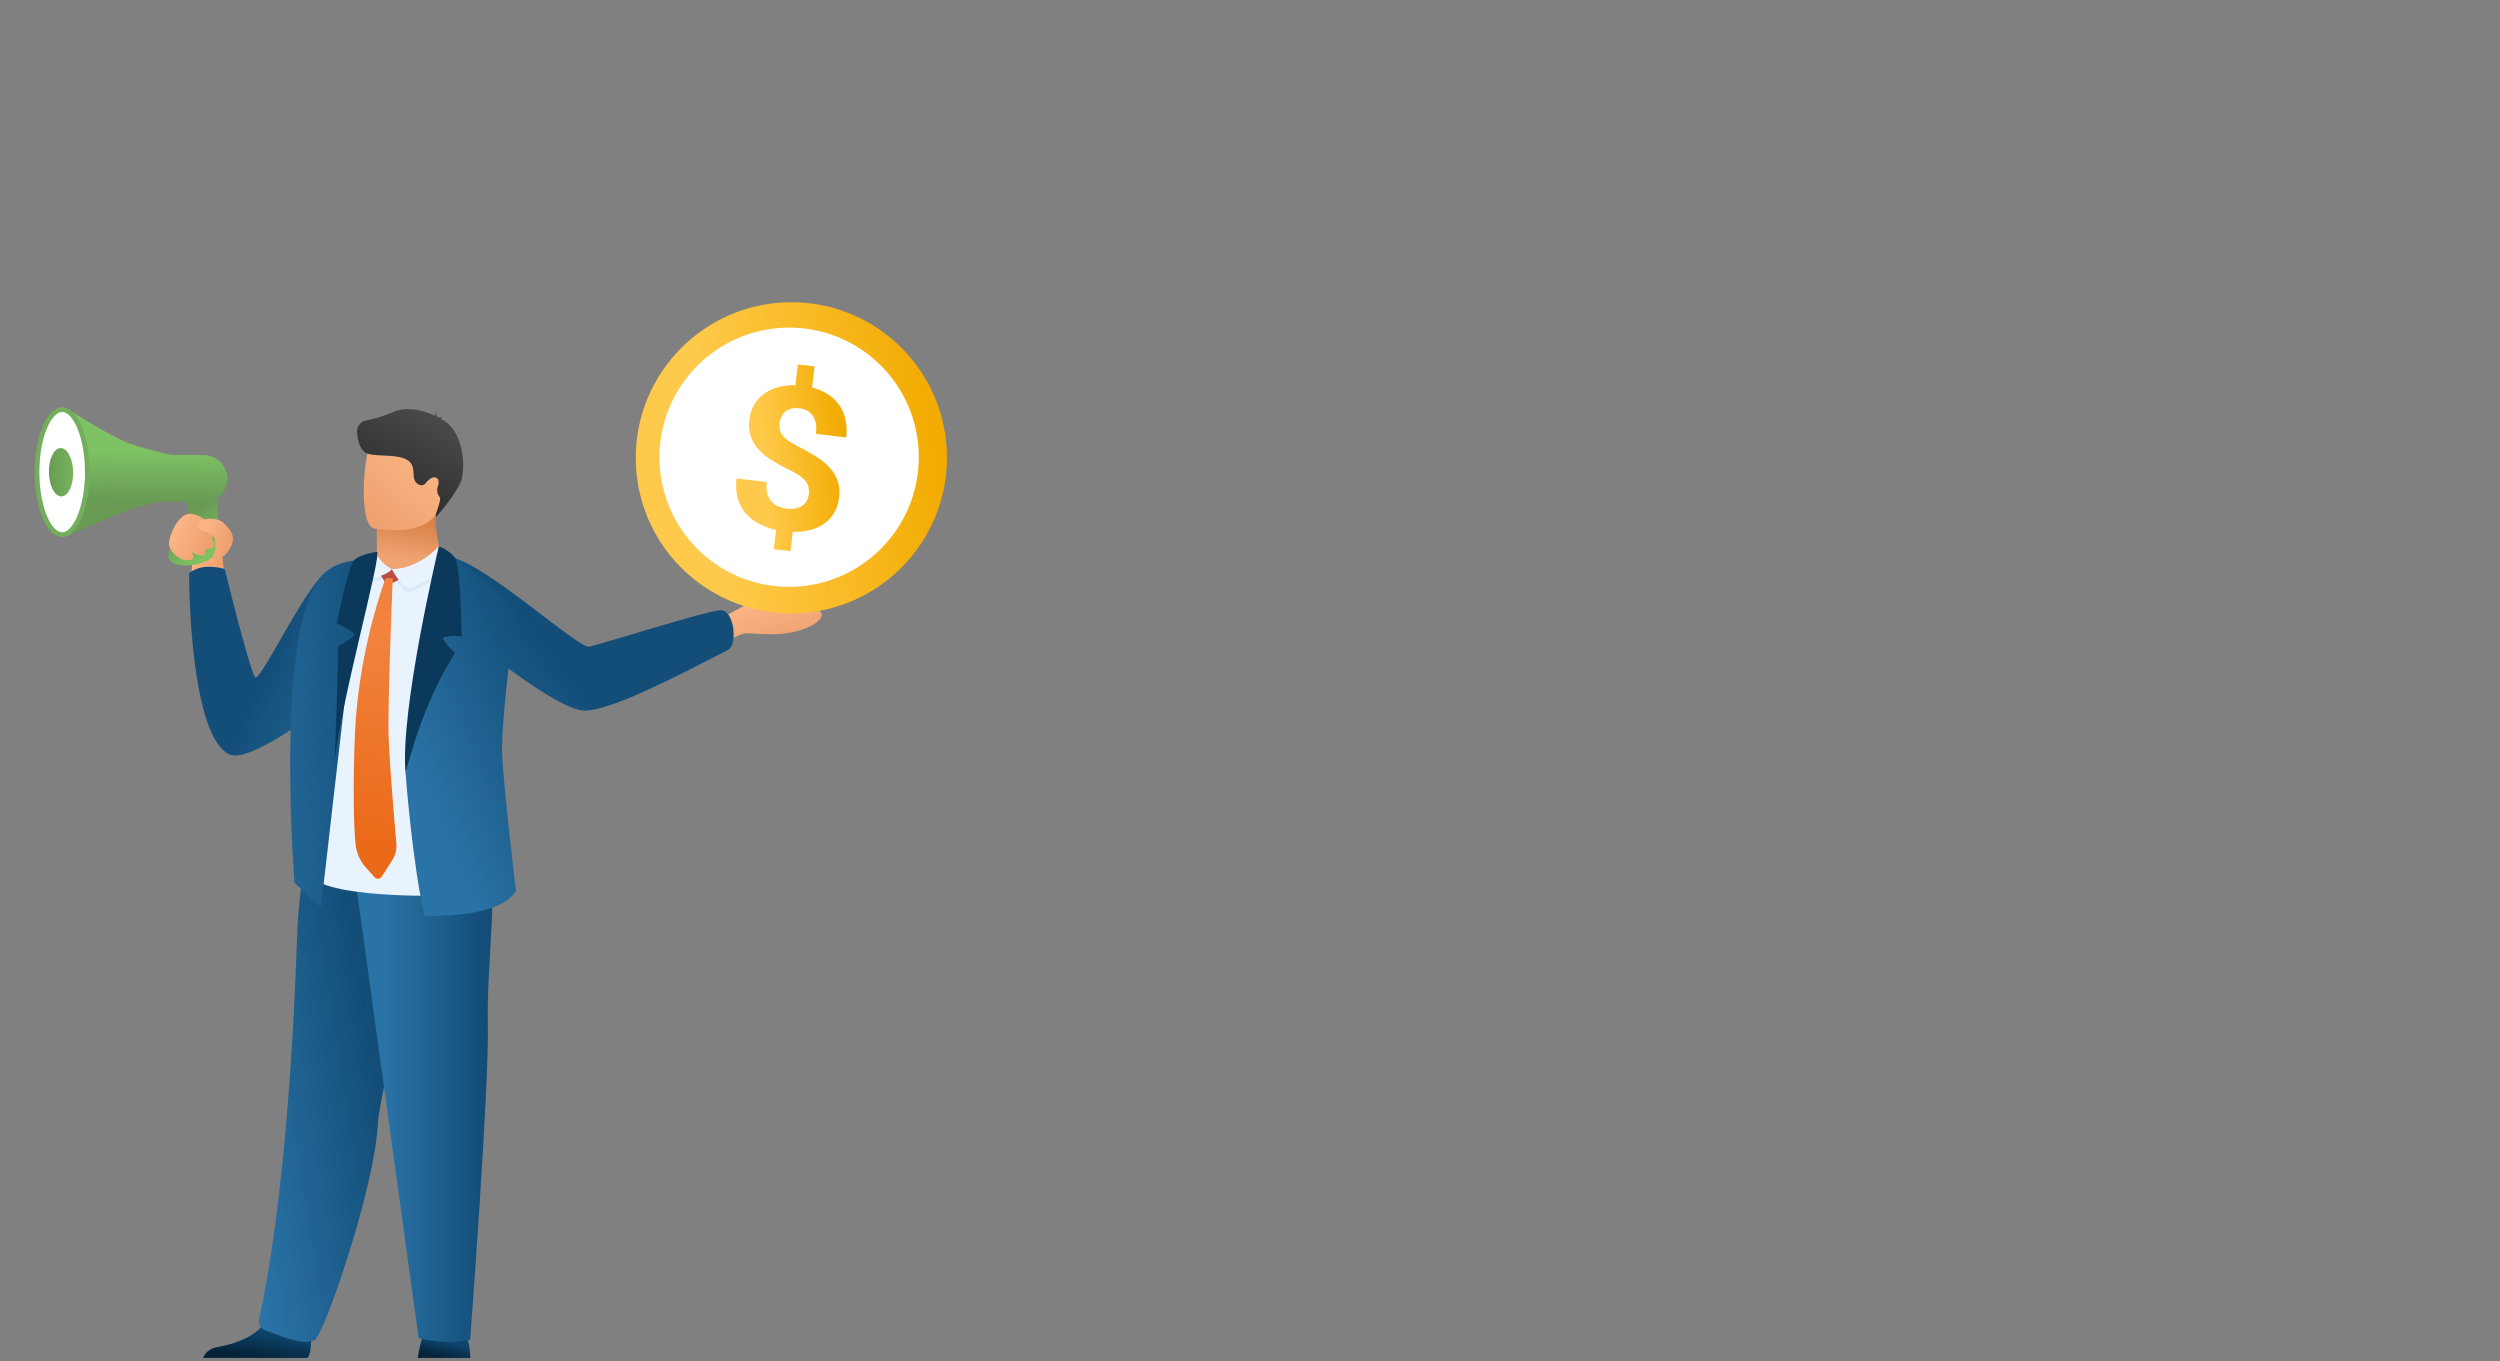 <svg width="527" height="287" viewBox="0 0 527 287" fill="none" xmlns="http://www.w3.org/2000/svg"><rect x="0" y="0" width="527" height="287" fill="#808080" stroke="none"/><path fill-rule="evenodd" clip-rule="evenodd" d="M148.952 132.258s9.557-6.063 13.171-6.644c3.614-.582 2.306 1.03 3.52 1.295 1.496.327 3.23.071 4.551.419 1.933.509 3.169 1.654 3.021 2.391-.332 1.649-3.642 3.24-7.572 3.793-3.456.487-7.949-.147-8.635 0-1.467.315-3.286 1.436-3.286 1.436l-4.77-2.69z" fill="url(#paint4_linear)"/><path d="M151.794 128.624c2.95-.256 3.844 7.258 1.612 8.404-10.743 5.517-24.348 12.67-30.09 12.772-6.124.109-26.173-16.727-26.173-16.727s-7.576-16.814-2.214-15.669c7.905 1.689 27.01 19.459 29.317 18.905 3.625-.871 24.275-7.401 27.548-7.685z" fill="url(#paint5_linear)"/><path d="M79.44 115.018l.007 1.305s-.356 4.084 4.67 4.681c5.024.598 9.145.518 9.008-2.632-.452-2.441-1.264-6.227-1.297-8.246-.013-.75.038-1.546.179-2.446l-9.737-.195-2.867.469.036 7.064z" fill="url(#paint6_linear)"/><path fill-rule="evenodd" clip-rule="evenodd" d="M41.733 114.813c1.603-1.819 5.062-.844 5.062 1.187 0 1.688.563 5.125.563 5.125l-7.026 2.156s-.202-6.65 1.401-8.468z" fill="url(#paint7_linear)"/><path fill-rule="evenodd" clip-rule="evenodd" d="M39.307 105.418l6.553-.596s.428 10.905-1.159 12.649c-1.587 1.744-8.996 2.917-9.201-.271-.205-3.188 3.448-2.445 4.395-4.991.6-1.615-.588-6.791-.588-6.791z" fill="url(#paint8_linear)"/><path d="M27.724 93.64c-4.21-1.427-12.643-6.937-12.643-6.937l-1.48 26.496s8.863-4.004 13.86-5.816c4.997-1.812 9.202-1.634 9.202-1.634v-.002l6.078.216c3.02.107 5.443-2.489 5.152-5.498-.247-2.548-2.38-4.514-4.94-4.533l-6.824-.053c-1.323-.276-5.022-1.092-8.405-2.238z" fill="url(#paint9_linear)"/><path d="M18.414 99.526c0 3.73-.642 7.084-1.661 9.486-.51 1.202-1.104 2.142-1.738 2.775-.633.631-1.277.93-1.907.93-.631 0-1.275-.299-1.907-.93-.635-.633-1.229-1.573-1.739-2.775-1.018-2.402-1.66-5.756-1.66-9.486 0-3.73.642-7.083 1.66-9.485.51-1.202 1.104-2.143 1.739-2.775.632-.631 1.276-.93 1.907-.93.63 0 1.274.299 1.907.93.634.632 1.228 1.573 1.738 2.775 1.019 2.402 1.66 5.755 1.66 9.485z" fill="#fff" stroke="#73AE5C"/><ellipse cx="12.867" cy="99.547" rx="2.559" ry="5.093" transform="rotate(-1 12.867 99.547)" fill="url(#paint10_linear)"/><path fill-rule="evenodd" clip-rule="evenodd" d="M35.718 115.268c1.172 2.725 3.973 3.19 4.709 2.639.736-.55-.015-1.503-.015-1.503s2.182 1.129 2.598.588c.416-.541.14-1.322.14-1.322s1.383.299 1.853-.402c.47-.7-.378-1.978-.378-1.978s1.164-.167.828-1.114c-.71-2.002-4.384-4.591-6.298-3.692-2.328 1.094-3.954 5.583-3.438 6.784z" fill="url(#paint11_linear)"/><path fill-rule="evenodd" clip-rule="evenodd" d="M41.83 110.94c-.43-1.604 3.757-2.265 5.358-.659 1.6 1.606 2.039 2.346 1.872 3.825-.167 1.48-2.533 4.535-3.24 3.163-.8-1.551-.063-3.431-.854-4.455-.758-.981-2.706-.27-3.136-1.874z" fill="url(#paint12_linear)"/><path d="M48.303 159c-7.783-3.875-8.433-32.625-8.433-38.198a6.619 6.619 0 013.15-1.27c1.142-.143 3.302.015 4.365.457 0 0 5.267 21.463 6.418 22.761 1.15 1.298 12.782-23.997 16.5-22.761C74.02 121.225 73.426 145 73.426 145s-20.158 16.473-25.125 14z" fill="url(#paint13_linear)"/><path d="M92.753 106.113c-1.129 6.084-8.974 5.885-12.365 5.502a19.006 19.006 0 01-1.554-.229c-1.076-.288-1.676-1.982-1.955-4.203-.553-4.396.145-10.849.888-12.499 1.116-2.482 3.221-5.17 11.121-3.23 7.902 1.938 5.315 6.865 3.865 14.659z" fill="url(#paint14_linear)"/><path d="M99.172 286.253H88.054c.084-.585.367-2.359.887-3.994.18-.57.39-1.123.63-1.603 1.08-2.159 7.948-.787 7.948-.787s.639.548 1.137 2.636c.22.92.416 2.143.516 3.748z" fill="url(#paint15_linear)"/><path d="M65.579 282.74c-.031 1.514-.221 2.946-.77 3.51H42.82c.28-.795 1.07-1.993 3.329-2.36 2.565-.416 6.563-1.652 8.898-4.121.831-.878 1.452-1.913 1.723-3.122 1.034-4.609 8.553 1.413 8.553 1.413s.305 2.428.256 4.68z" fill="url(#paint16_linear)"/><path d="M80.204 232.917c-.307 1.689-.5 3.072-.553 4.065-.698 13.645-11.477 44.844-13.405 45.57-2.982 1.127-7.68-1.268-10.138-2.051-1.017-.325-1.705-1.355-1.479-2.397 5.337-24.557 7.3-59.916 8.013-80.851.361-10.545 2.169-17.828 2.169-17.828s26.288-7.019 26.445 1.86c.138 7.856-8.706 38.67-11.052 51.632z" fill="url(#paint17_linear)"/><path d="M74.357 181.316l13.897 100.795s6.104 1.473 10.85.294c0 0 4.069-53.608 3.73-66.568-.339-12.96 2.92-34.678-.744-37.073-3.665-2.395-27.733 2.552-27.733 2.552z" fill="url(#paint18_linear)"/><path d="M77.463 95.637c2.17.684 6.762-.015 8.68 1.539 1.92 1.555.092 4.116 2.284 5.028l.01.004c.442.184.959.06 1.26-.316.607-.759 1.448-1.515 2.216-1.203.63.258.662 1.074.385 1.866-.234.666-.168 1.413.235 1.993.175.25.288.526.239.802-.183 1.003-.68 2.31-.863 2.979l-.05.7s3.673-3.979 5.221-7.328c1.062-2.298 1.042-10.889-4.153-13.398a.16.16 0 00.05-.057c.112-.2.424-.155.424-.155-.447-.201-1.14-.073-1.14-.073.015-.011-.013-.044-.075-.091-.09-.608-.702-1.043-.702-1.043.208.301.296.6.332.822-1.364-.72-5.563-2.315-8.892-.864a27.595 27.595 0 01-5.718 1.773 2.387 2.387 0 00-1.932 2.431c.06 1.65.633 4.023 2.189 4.59z" fill="url(#paint19_linear)"/><path d="M94.31 120.124l-3.2 68.701s-26.703.437-25.94-5.611c.762-6.047 9.625-60.987 9.625-60.987" fill="#E9F3FE"/><path d="M85.508 163.159s1.355 18.348 3.96 29.87c0 0 15.583.827 19.282-5.193 0 0-2.928-24.788-2.928-29.816 0-1.766.137-4.169.352-6.856.325-4.068.827-8.78 1.305-12.885.662-5.717 1.271-10.26 1.271-10.26L95.901 117.57l-10.393 45.589z" fill="url(#paint20_linear)"/><path d="M62.073 186.08s5.598 5.48 5.598 5.109c0-.046.882-7.725 1.924-16.773.102-.906.208-1.822.314-2.746.009-.078.02-.158.027-.237.175-1.515.35-3.048.527-4.574l2.459-21.348c2.732-16.74 5.045-27.804 5.045-27.804-5.83.608-8.74 1.244-11.332 5.407-8.487 13.631-4.562 62.966-4.562 62.966z" fill="url(#paint21_linear)"/><path d="M166.796 129.294c18.114 0 32.809-14.681 32.822-32.792.013-18.11-14.66-32.791-32.774-32.791s-32.809 14.681-32.822 32.791c-.013 18.111 14.66 32.792 32.774 32.792z" fill="url(#paint22_linear)"/><path d="M166.328 123.71c15.095 0 27.341-12.235 27.352-27.327.011-15.092-12.217-27.326-27.312-27.326s-27.341 12.234-27.352 27.326c-.011 15.092 12.217 27.327 27.312 27.327z" fill="#fff"/><path d="M170.489 104.203c.069-.575.047-1.088-.064-1.546a3.196 3.196 0 00-.653-1.283c-.325-.399-.761-.784-1.306-1.153a15.677 15.677 0 00-2.024-1.133 42.077 42.077 0 01-3.737-2.055c-1.111-.693-2.042-1.451-2.794-2.277a7.763 7.763 0 01-1.649-2.773c-.348-1.025-.442-2.207-.285-3.546.139-1.16.47-2.195.995-3.103a7.397 7.397 0 012.06-2.29c.848-.62 1.833-1.088 2.951-1.406 1.119-.318 2.346-.46 3.684-.424l.521-4.387 3.528.419-.527 4.448c1.245.313 2.352.785 3.321 1.413a8.6 8.6 0 012.391 2.278c.624.892 1.067 1.911 1.326 3.058.258 1.147.308 2.403.146 3.769L172 91.456c.195-1.64-.024-2.91-.655-3.808-.631-.899-1.557-1.422-2.778-1.566-.661-.079-1.243-.053-1.742.075-.5.128-.924.334-1.271.618-.347.284-.62.638-.819 1.056a4.5 4.5 0 00-.389 1.388 4.09 4.09 0 00.058 1.4c.098.428.307.837.625 1.228.32.39.758.775 1.316 1.152.559.38 1.261.784 2.103 1.217a48 48 0 013.698 2.102c1.103.699 2.028 1.465 2.78 2.294a7.92 7.92 0 011.649 2.783c.348 1.027.444 2.202.287 3.526-.142 1.202-.48 2.257-1.013 3.165a7.324 7.324 0 01-2.069 2.27c-.847.606-1.837 1.058-2.968 1.352-1.13.296-2.366.427-3.703.391l-.484 4.079-3.506-.417.482-4.059a14.921 14.921 0 01-3.445-1.22 9.386 9.386 0 01-2.822-2.134c-.791-.876-1.381-1.934-1.77-3.172-.39-1.238-.487-2.677-.294-4.318l6.373.757c-.114.969-.075 1.796.121 2.477.195.681.497 1.244.907 1.688.411.444.896.778 1.458 1.005a6.763 6.763 0 001.749.446c.69.083 1.308.065 1.85-.049.543-.117 1.01-.31 1.399-.583.391-.272.699-.614.926-1.022a3.72 3.72 0 00.436-1.374z" fill="url(#paint23_linear)"/><path d="M95.07 117.487c.032-.655-3.07-1.561-3.07-1.561s-3.552 4.929-9.404 5.014c0 0 1.667 3.248 3.634 4.089-.002-.002 8.646-3.649 8.84-7.542zm-12.474 3.337s-3.1-1.84-3.11-3.834c0 0-2.003-.25-2.877.721 0 0-.735 3.417.241 5.402-.002 0 4.462-.679 5.746-2.289z" fill="#D9E9F9"/><path d="M84.7 120.528l-4.205-1.007s-.55.047-.535.733c.015.685 1.184 2.687 1.702 2.848.518.159 4.031-1.186 3.037-2.574z" fill="#BA4C43"/><path d="M94.578 117.149c.033-.655-2.069-2.006-2.069-2.006s-4.065 4.755-9.917 4.841c0 0 1.667 3.247 3.634 4.089.002-.002 8.159-3.03 8.352-6.924z" fill="#E9F3FE"/><path d="M82.596 119.982s-3.136-1.663-3.147-3.658c0 0-1.893.834-2.767 1.805 0 0-.81 2.158.166 4.142 0 0 4.464-.681 5.748-2.289z" fill="#E9F3FE"/><path d="M74.91 177.589c.162 1.97.915 3.812 2.114 5.166l1.884 2.128c.472.535 1.207.471 1.594-.138l2.273-3.569c.609-.956.888-2.174.782-3.397a886.197 886.197 0 01-1.065-13.033c-.301-4.104-.55-8.088-.59-10.511-.125-7.735.89-32.391.89-32.391l-1.511.079s-3.663 9.532-5.503 22.536a104.142 104.142 0 00-.947 10.145c0 .002-.653 14.081.078 22.985z" fill="url(#paint24_linear)"/><path d="M92.51 115.143s-8.322 34.884-6.998 48.025c0 0 3.06-14.043 10.424-25.544 0 0-2.687-2.366-2.54-3.236 0 0 1.995-.592 3.93-.194 0 0-.213-15.037-1.42-16.625-1.208-1.592-3.395-2.426-3.395-2.426zm-13.064 1.181c1.248.1-8.248 34.089-8.952 44.983 0 0 .833-19.441.751-25.044 0 0 3.457-1.831 3.457-2.474 0-.642-3.688-2.38-3.688-2.38s2.335-11.973 3.61-13.291c1.276-1.317 4.822-1.794 4.822-1.794z" fill="#0A395B"/><defs><linearGradient id="paint0_linear" x1="450.5" y1="25" x2="428.5" y2="128" gradientUnits="userSpaceOnUse"><stop stop-color="#7EC263"/><stop offset="1" stop-color="#699B55"/></linearGradient><linearGradient id="paint1_linear" x1="261" y1="236.5" x2="261" y2="281" gradientUnits="userSpaceOnUse"><stop stop-color="#C0C0CA"/><stop offset="1" stop-color="#D7D7DC"/></linearGradient><linearGradient id="paint2_linear" x1="222.067" y1="21" x2="222.067" y2="251" gradientUnits="userSpaceOnUse"><stop stop-color="#EAEAED"/><stop offset="1" stop-color="#DADADF"/></linearGradient><linearGradient id="paint3_linear" x1="246.4" y1="281" x2="246.4" y2="286" gradientUnits="userSpaceOnUse"><stop stop-color="#EAEAED"/><stop offset="1" stop-color="#DADADF"/></linearGradient><linearGradient id="paint4_linear" x1="151.059" y1="129.364" x2="153.89" y2="138.852" gradientUnits="userSpaceOnUse"><stop stop-color="#FAB485"/><stop offset="1" stop-color="#EFA26F"/></linearGradient><linearGradient id="paint5_linear" x1="112.057" y1="132.125" x2="103.557" y2="138.625" gradientUnits="userSpaceOnUse"><stop stop-color="#134E78"/><stop offset="1" stop-color="#1A5985"/></linearGradient><linearGradient id="paint6_linear" x1="86.266" y1="109.96" x2="85.147" y2="117.966" gradientUnits="userSpaceOnUse"><stop stop-color="#D9834A"/><stop offset="1" stop-color="#F0A472"/></linearGradient><linearGradient id="paint7_linear" x1="39.754" y1="118.378" x2="46.203" y2="120.069" gradientUnits="userSpaceOnUse"><stop stop-color="#FAB485"/><stop offset="1" stop-color="#EFA26F"/></linearGradient><linearGradient id="paint8_linear" x1="45.171" y1="115.875" x2="40.046" y2="109.25" gradientUnits="userSpaceOnUse"><stop stop-color="#7EC263"/><stop offset="1" stop-color="#699B55"/></linearGradient><linearGradient id="paint9_linear" x1="31.671" y1="95" x2="31.546" y2="105.5" gradientUnits="userSpaceOnUse"><stop stop-color="#7EC263"/><stop offset="1" stop-color="#699B55"/></linearGradient><linearGradient id="paint10_linear" x1="18.592" y1="100.538" x2="10.206" y2="100.266" gradientUnits="userSpaceOnUse"><stop stop-color="#7EC263"/><stop offset="1" stop-color="#699B55"/></linearGradient><linearGradient id="paint11_linear" x1="37.875" y1="109.937" x2="44.619" y2="113.017" gradientUnits="userSpaceOnUse"><stop stop-color="#FAB485"/><stop offset="1" stop-color="#EFA26F"/></linearGradient><linearGradient id="paint12_linear" x1="42.949" y1="112.912" x2="47.813" y2="114.688" gradientUnits="userSpaceOnUse"><stop stop-color="#FAB485"/><stop offset="1" stop-color="#EFA26F"/></linearGradient><linearGradient id="paint13_linear" x1="63.966" y1="122.441" x2="72.031" y2="125.994" gradientUnits="userSpaceOnUse"><stop stop-color="#134E78"/><stop offset="1" stop-color="#1A5985"/></linearGradient><linearGradient id="paint14_linear" x1="92.812" y1="99.389" x2="81.402" y2="111.932" gradientUnits="userSpaceOnUse"><stop stop-color="#FAB485"/><stop offset="1" stop-color="#EFA26F"/></linearGradient><linearGradient id="paint15_linear" x1="94.103" y1="282.846" x2="93.373" y2="286.2" gradientUnits="userSpaceOnUse"><stop stop-color="#0D456D"/><stop offset="1" stop-color="#042339"/></linearGradient><linearGradient id="paint16_linear" x1="55.206" y1="280.58" x2="54.202" y2="286.25" gradientUnits="userSpaceOnUse"><stop stop-color="#0D456D"/><stop offset="1" stop-color="#042339"/></linearGradient><linearGradient id="paint17_linear" x1="79.488" y1="229.82" x2="49.081" y2="234.625" gradientUnits="userSpaceOnUse"><stop stop-color="#134E78"/><stop offset="1" stop-color="#2A73A7"/></linearGradient><linearGradient id="paint18_linear" x1="101.802" y1="230.486" x2="80.802" y2="230.486" gradientUnits="userSpaceOnUse"><stop stop-color="#134E78"/><stop offset="1" stop-color="#2A73A7"/></linearGradient><linearGradient id="paint19_linear" x1="86.686" y1="86.319" x2="76.19" y2="105.208" gradientUnits="userSpaceOnUse"><stop stop-color="#474847"/><stop offset=".766" stop-color="#2F302F"/></linearGradient><linearGradient id="paint20_linear" x1="112.083" y1="133.559" x2="80.582" y2="146.685" gradientUnits="userSpaceOnUse"><stop stop-color="#134E78"/><stop offset="1" stop-color="#2A73A7"/></linearGradient><linearGradient id="paint21_linear" x1="80.582" y1="125.465" x2="44.487" y2="127.215" gradientUnits="userSpaceOnUse"><stop stop-color="#134E78"/><stop offset="1" stop-color="#2A73A7"/></linearGradient><linearGradient id="paint22_linear" x1="150.889" y1="107.458" x2="198.518" y2="100.245" gradientUnits="userSpaceOnUse"><stop stop-color="#FFCA4B"/><stop offset="1" stop-color="#F2AB01"/></linearGradient><linearGradient id="paint23_linear" x1="161.166" y1="103.076" x2="178.327" y2="101.53" gradientUnits="userSpaceOnUse"><stop stop-color="#FFCA4B"/><stop offset="1" stop-color="#F2AB01"/></linearGradient><linearGradient id="paint24_linear" x1="81.974" y1="133.973" x2="73.137" y2="175.795" gradientUnits="userSpaceOnUse"><stop stop-color="#F1833E"/><stop offset="1" stop-color="#EB6A19"/></linearGradient><linearGradient id="paint25_linear" x1="394.845" y1="283.619" x2="410.16" y2="258.983" gradientUnits="userSpaceOnUse"><stop stop-color="#FFCA4B"/><stop offset="1" stop-color="#F2AB01"/></linearGradient><linearGradient id="paint26_linear" x1="391.846" y1="276.623" x2="407.161" y2="251.987" gradientUnits="userSpaceOnUse"><stop stop-color="#FFCA4B"/><stop offset="1" stop-color="#F2AB01"/></linearGradient><linearGradient id="paint27_linear" x1="399.843" y1="269.627" x2="415.158" y2="244.991" gradientUnits="userSpaceOnUse"><stop stop-color="#FFCA4B"/><stop offset="1" stop-color="#F2AB01"/></linearGradient><linearGradient id="paint28_linear" x1="402.842" y1="262.631" x2="418.157" y2="237.995" gradientUnits="userSpaceOnUse"><stop stop-color="#FFCA4B"/><stop offset="1" stop-color="#F2AB01"/></linearGradient><linearGradient id="paint29_linear" x1="395.845" y1="255.635" x2="411.16" y2="230.999" gradientUnits="userSpaceOnUse"><stop stop-color="#FFCA4B"/><stop offset="1" stop-color="#F2AB01"/></linearGradient><linearGradient id="paint30_linear" x1="397.844" y1="248.639" x2="413.159" y2="224.003" gradientUnits="userSpaceOnUse"><stop stop-color="#FFCA4B"/><stop offset="1" stop-color="#F2AB01"/></linearGradient><linearGradient id="paint31_linear" x1="400.843" y1="241.643" x2="416.158" y2="217.007" gradientUnits="userSpaceOnUse"><stop stop-color="#FFCA4B"/><stop offset="1" stop-color="#F2AB01"/></linearGradient><linearGradient id="paint32_linear" x1="397.844" y1="234.647" x2="413.159" y2="210.011" gradientUnits="userSpaceOnUse"><stop stop-color="#FFCA4B"/><stop offset="1" stop-color="#F2AB01"/></linearGradient><linearGradient id="paint33_linear" x1="393.846" y1="227.65" x2="409.161" y2="203.015" gradientUnits="userSpaceOnUse"><stop stop-color="#FFCA4B"/><stop offset="1" stop-color="#F2AB01"/></linearGradient><linearGradient id="paint34_linear" x1="390.847" y1="220.654" x2="406.162" y2="196.019" gradientUnits="userSpaceOnUse"><stop stop-color="#FFCA4B"/><stop offset="1" stop-color="#F2AB01"/></linearGradient><linearGradient id="paint35_linear" x1="395.845" y1="213.658" x2="411.16" y2="189.023" gradientUnits="userSpaceOnUse"><stop stop-color="#FFCA4B"/><stop offset="1" stop-color="#F2AB01"/></linearGradient><linearGradient id="paint36_linear" x1="464.125" y1="248.625" x2="436.438" y2="248.813" gradientUnits="userSpaceOnUse"><stop stop-color="#134E78"/><stop offset="1" stop-color="#2A73A7"/></linearGradient><linearGradient id="paint37_linear" x1="459.187" y1="243.937" x2="441.5" y2="239.437" gradientUnits="userSpaceOnUse"><stop stop-color="#222"/><stop offset="1" stop-color="#444"/></linearGradient><linearGradient id="paint38_linear" x1="361.839" y1="166.412" x2="362.738" y2="157.41" gradientUnits="userSpaceOnUse"><stop stop-color="#895836"/><stop offset="1" stop-color="#9A6A49"/></linearGradient><linearGradient id="paint39_linear" x1="403.947" y1="132.698" x2="403.947" y2="136.818" gradientUnits="userSpaceOnUse"><stop stop-color="#76492A"/><stop offset="1" stop-color="#895836"/></linearGradient><linearGradient id="paint40_linear" x1="382.265" y1="144.14" x2="389.741" y2="162.302" gradientUnits="userSpaceOnUse"><stop stop-color="#F28B4A"/><stop offset="1" stop-color="#EB6A19"/></linearGradient><linearGradient id="paint41_linear" x1="398.312" y1="157.938" x2="407.482" y2="173.928" gradientUnits="userSpaceOnUse"><stop stop-color="#F28B4A"/><stop offset="1" stop-color="#EB6A19"/></linearGradient><linearGradient id="paint42_linear" x1="384.424" y1="254.116" x2="389.143" y2="243.494" gradientUnits="userSpaceOnUse"><stop stop-color="#895836"/><stop offset="1" stop-color="#9A6A49"/></linearGradient><linearGradient id="paint43_linear" x1="398.691" y1="126.924" x2="401.153" y2="116.634" gradientUnits="userSpaceOnUse"><stop stop-color="#895836"/><stop offset="1" stop-color="#9A6A49"/></linearGradient><linearGradient id="paint44_linear" x1="375.75" y1="200" x2="377.243" y2="244.612" gradientUnits="userSpaceOnUse"><stop stop-color="#134E78"/><stop offset="1" stop-color="#2A73A7"/></linearGradient><linearGradient id="paint45_linear" x1="335.739" y1="241.47" x2="336.405" y2="235.897" gradientUnits="userSpaceOnUse"><stop stop-color="#895836"/><stop offset="1" stop-color="#9A6A49"/></linearGradient><linearGradient id="paint46_linear" x1="409.625" y1="203.5" x2="377.125" y2="189.25" gradientUnits="userSpaceOnUse"><stop stop-color="#134E78"/><stop offset="1" stop-color="#2A73A7"/></linearGradient><linearGradient id="paint47_linear" x1="355.875" y1="228.75" x2="372.875" y2="186.875" gradientUnits="userSpaceOnUse"><stop stop-color="#134E78"/><stop offset="1" stop-color="#2A73A7"/></linearGradient><linearGradient id="paint48_linear" x1="390.5" y1="256.75" x2="386.375" y2="252.25" gradientUnits="userSpaceOnUse"><stop stop-color="#134E78"/><stop offset="1" stop-color="#2A73A7"/></linearGradient><linearGradient id="paint49_linear" x1="336.625" y1="245.916" x2="336.75" y2="241.875" gradientUnits="userSpaceOnUse"><stop stop-color="#134E78"/><stop offset="1" stop-color="#2A73A7"/></linearGradient><linearGradient id="paint50_linear" x1="400.867" y1="183.024" x2="401.848" y2="172.801" gradientUnits="userSpaceOnUse"><stop stop-color="#895836"/><stop offset="1" stop-color="#9A6A49"/></linearGradient><linearGradient id="paint51_linear" x1="415.688" y1="153.687" x2="440.17" y2="166.107" gradientUnits="userSpaceOnUse"><stop stop-color="#F28B4A"/><stop offset="1" stop-color="#EB6A19"/></linearGradient><linearGradient id="paint52_linear" x1="410.381" y1="106.125" x2="388.764" y2="138.532" gradientUnits="userSpaceOnUse"><stop stop-color="#5B5B5B"/><stop offset="1" stop-color="#3E3E3E"/></linearGradient></defs></svg>